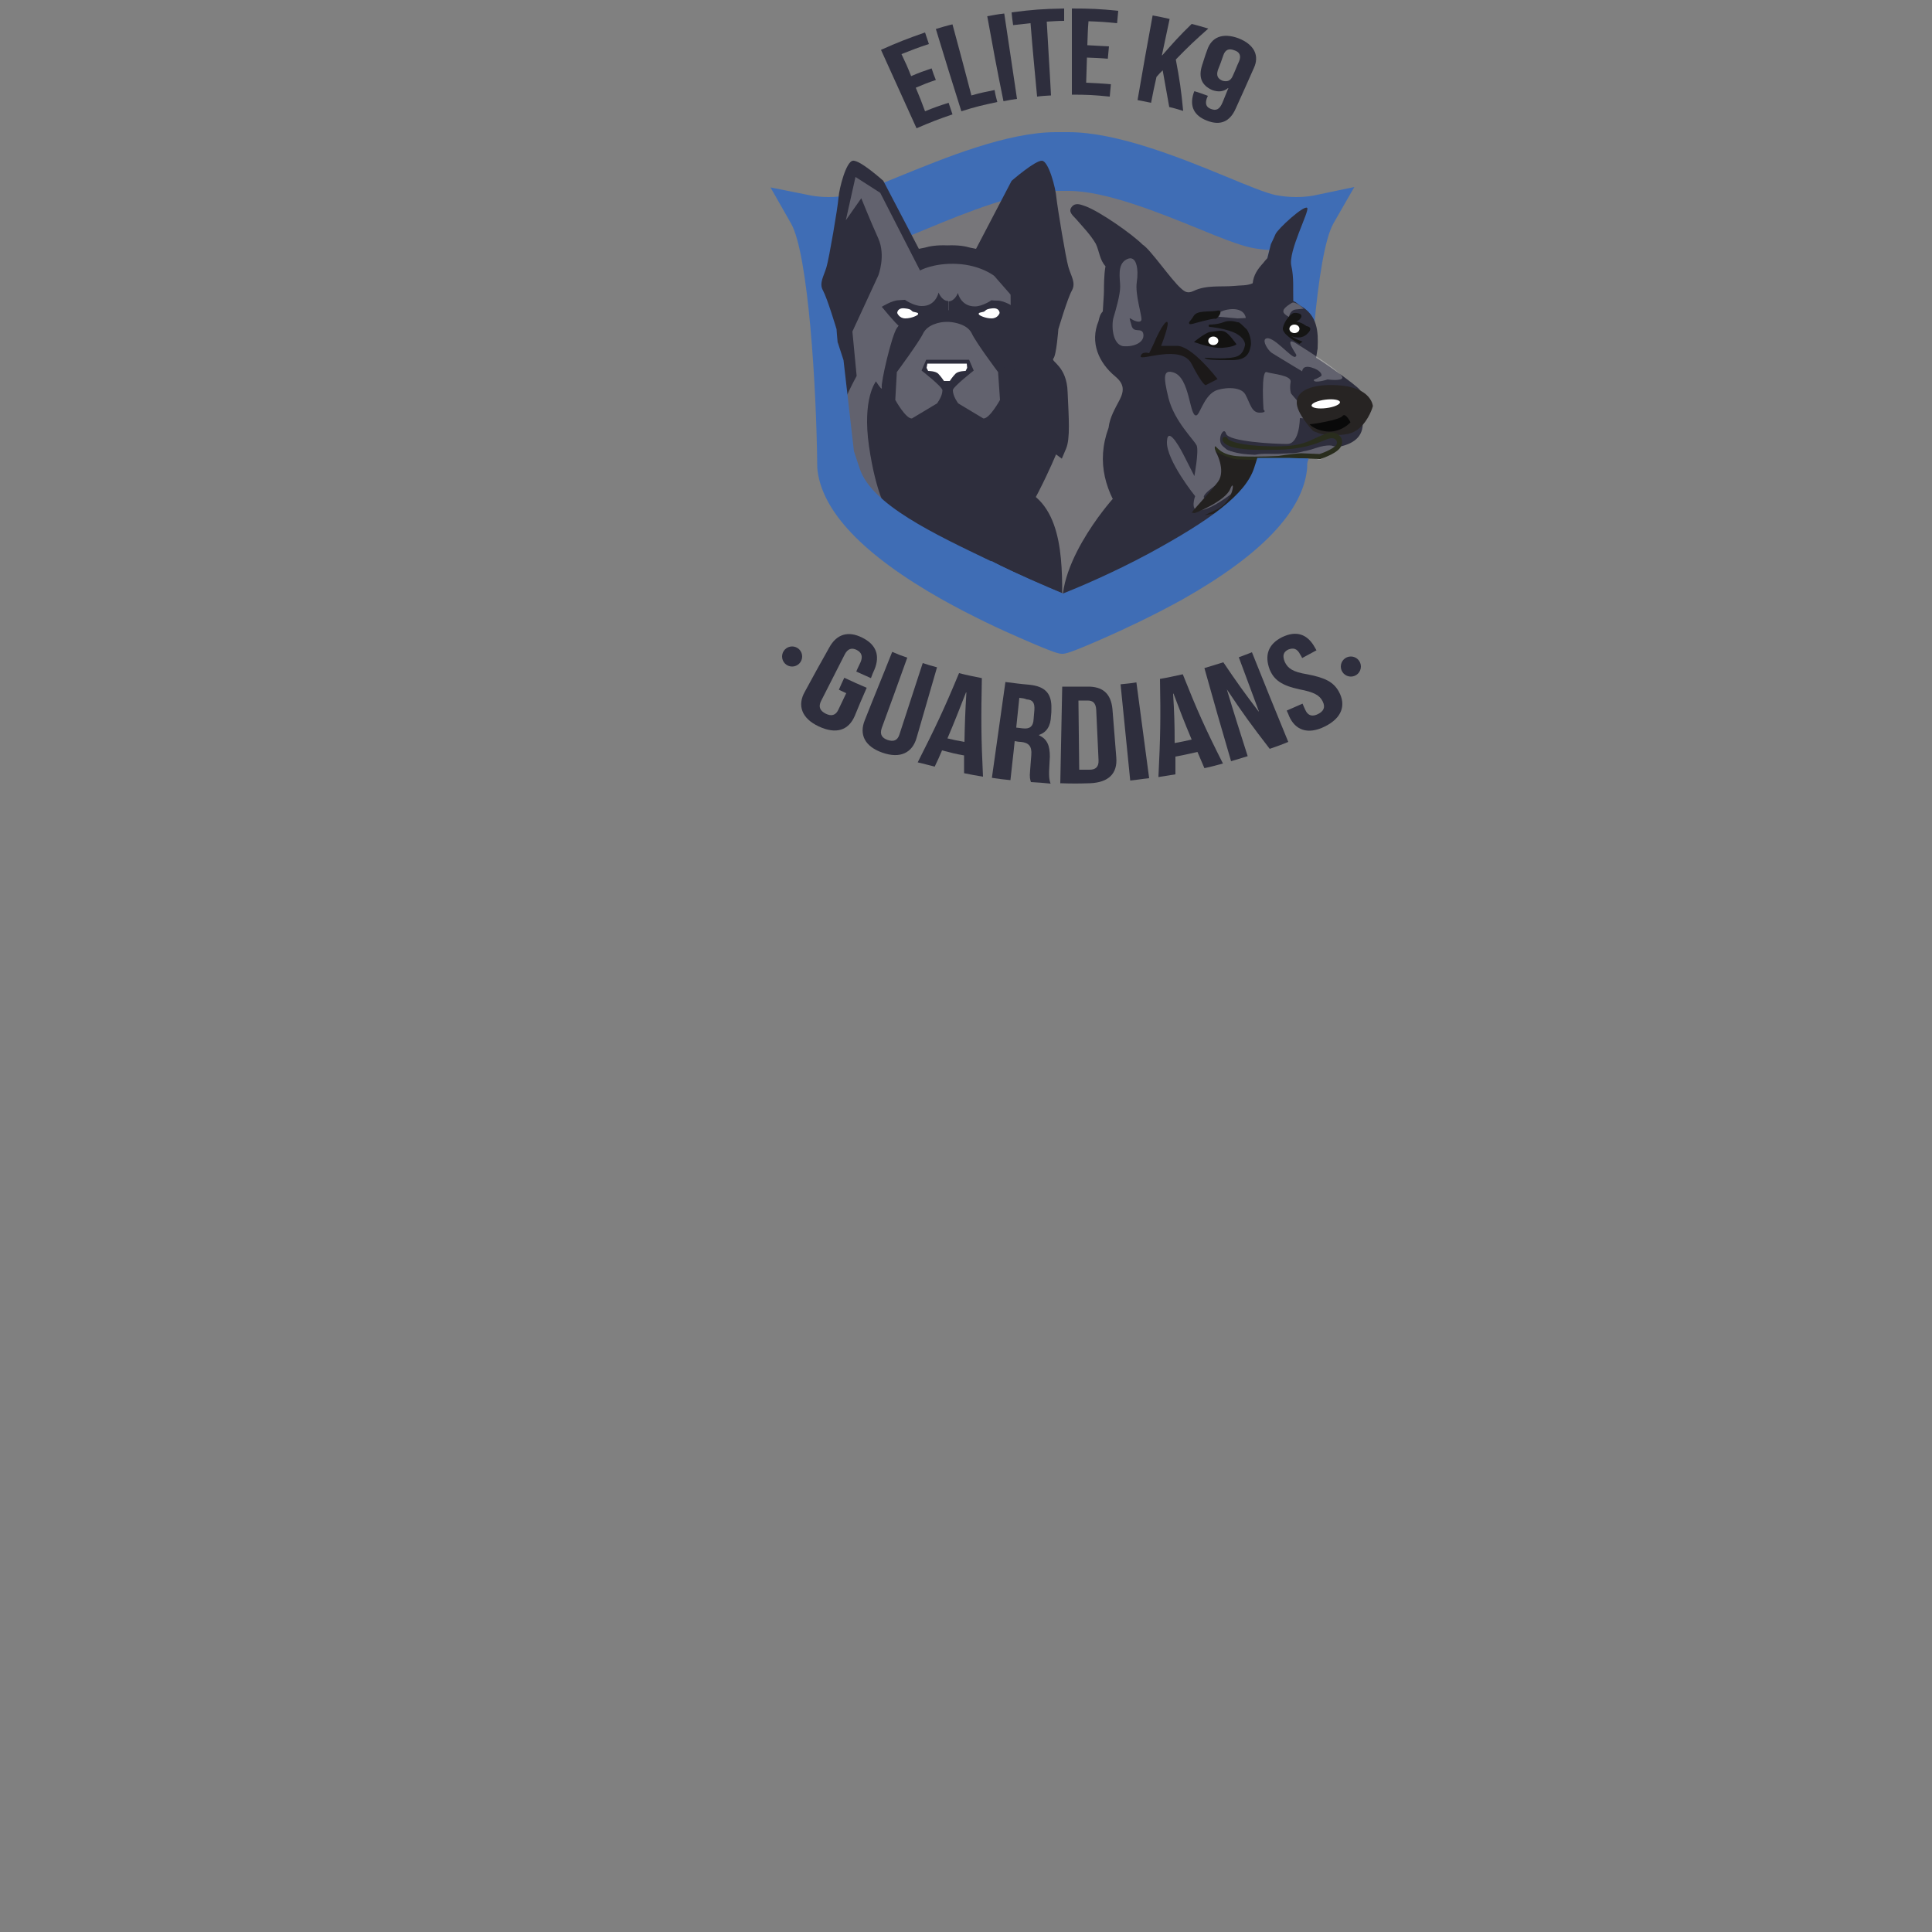 <?xml version="1.0" encoding="utf-8"?>
<!-- Generator: Adobe Illustrator 24.2.1, SVG Export Plug-In . SVG Version: 6.00 Build 0)  -->
<svg version="1.1" id="Layer_1" xmlns="http://www.w3.org/2000/svg" xmlns:xlink="http://www.w3.org/1999/xlink" x="0px" y="0px"
	 viewBox="0 0 50 50" style="enable-background:new 0 0 50 50;" xml:space="preserve">
<rect x="0" y="0" width="50" height="50" fill="#808080" stroke="none"/>
<style type="text/css">
	.st0{opacity:0.25;fill:#5E5B68;enable-background:new    ;}
	.st1{fill:#2E2E3D;}
	.st2{fill:#DC913E;}
	.st3{fill:#3F6DB5;}
	.st4{fill:#151514;}
	.st5{fill:#131211;}
	.st6{fill:#FFFFFF;}
	.st7{opacity:0.25;fill:#FFFFFF;enable-background:new    ;}
	.st8{fill:#1C1919;}
	.st9{fill:#272423;}
	.st10{fill:#292D1D;}
	.st11{fill:#232120;}
	.st12{fill:#090909;}
</style>
<g>
	<path class="st0" d="M25.32,15.32l2.11,0.78l3.03-1.24l2.49-2.45l0.68-5.37l0.48-1.51c0,0-0.89,0.57-2.43-0.3
		c-1.54-0.86-4.18-1.33-4.18-1.33l-2.6,0.66l-2.62,0.94l-0.79,0.81L21.3,9.38l0.42,2.38l0.88,1.62L25.32,15.32z"/>
	<path class="st1" d="M27.49,15.36c0,1.16-0.81,0.61-1.5,0.61c-0.7,0-1.25-0.18-1.25-1.34s0.57-2.19,1.26-2.1
		C27.41,12.7,27.49,14.2,27.49,15.36z"/>
	<path class="st2" d="M32.34,12.42c0,0-0.12,0.03-0.2,0.11c-0.41,0.39-1.63,1.62-2.45,2.04c-0.97,0.51-0.92,0.78-0.92,0.78
		s1.43-0.76,1.54-0.76c0.11,0,1.55-0.76,1.98-1.51C32.73,12.32,32.34,12.42,32.34,12.42z"/>
	<g>
		<path class="st3" d="M34,5.06c0,0-0.19,0.04-0.46,0.04c-0.18,0-0.36-0.02-0.52-0.05C32.77,5,32.26,4.79,31.73,4.57
			c-1.19-0.49-2.82-1.15-4.08-1.15c-0.05,0-0.12,0-0.16,0s-0.11,0-0.16,0l0,0c-1.27,0-2.89,0.67-4.07,1.15
			C22.72,4.79,22.22,5,21.97,5.05c-0.16,0.03-0.34,0.05-0.52,0.05c-0.27,0-0.46-0.04-0.46-0.04l-1.05-0.21l0.53,0.93
			c0.45,0.78,0.66,4.26,0.68,6.28v0.02v0.02c0.09,1.11,1.18,2.26,3.24,3.42c0.77,0.43,1.52,0.78,2.01,0.99
			c0.93,0.41,1.02,0.41,1.09,0.41s0.16,0,1.09-0.41c0.5-0.22,1.25-0.57,2.01-0.99c2.06-1.16,3.15-2.31,3.24-3.42v-0.02v-0.02
			c0.02-2.01,0.23-5.49,0.68-6.28l0.54-0.94L34,5.06z M20.89,5.54C20.89,5.54,20.9,5.54,20.89,5.54
			C20.89,5.54,20.89,5.54,20.89,5.54z M21.99,5.98c0,0-0.01,0-0.02,0s-0.01,0-0.01,0C21.97,5.98,21.98,5.98,21.99,5.98z
			 M32.36,11.87c-0.07,0.66-0.94,1.5-2.48,2.36c-1,0.56-1.99,0.97-2.38,1.13c-0.39-0.15-1.38-0.57-2.38-1.13
			c-1.53-0.86-2.41-1.7-2.47-2.36c-0.01-0.5-0.07-3.71-0.48-5.4c0.16-0.01,0.32-0.03,0.47-0.06c0.32-0.06,0.77-0.25,1.35-0.49
			c1.01-0.42,2.39-0.98,3.36-0.98c0.04,0,0.08,0,0.12,0h0.03h0.03c0.04,0,0.08,0,0.12,0c0.97,0,2.36,0.57,3.37,0.98
			c0.58,0.24,1.04,0.42,1.36,0.49c0.15,0.03,0.31,0.05,0.47,0.06C32.42,8.16,32.36,11.37,32.36,11.87z M33.02,5.98
			c0,0-0.01,0-0.02,0c0.01,0,0.02,0,0.03,0C33.03,5.98,33.03,5.98,33.02,5.98z M34.09,5.54C34.1,5.54,34.1,5.54,34.09,5.54
			C34.1,5.54,34.1,5.54,34.09,5.54z"/>
		<path class="st1" d="M27.39,8.52c0,0,0.24-0.81,0.35-1c0.11-0.2-0.02-0.37-0.09-0.61c-0.07-0.24-0.28-1.52-0.31-1.79
			c-0.02-0.26-0.2-0.94-0.37-0.96c-0.17-0.02-0.79,0.52-0.79,0.52l-0.92,1.76c0,0-0.04-0.01-0.15-0.03
			c-0.13-0.04-0.32-0.07-0.58-0.06c0,0-0.01,0-0.01,0c0,0-0.01,0-0.01,0c-0.26-0.01-0.45,0.02-0.58,0.06
			c-0.1,0.02-0.15,0.03-0.15,0.03l-0.92-1.76c0,0-0.61-0.55-0.79-0.52c-0.17,0.02-0.35,0.7-0.37,0.96s-0.24,1.55-0.31,1.79
			c-0.07,0.24-0.2,0.42-0.09,0.61c0.11,0.2,0.35,1,0.35,1s0.04,0.68,0.11,0.76c0.07,0.09-0.35,0.2-0.37,0.87
			c-0.02,0.68-0.07,1.2,0.04,1.46c0.11,0.26,0.11,0.26,0.11,0.26l0.15-0.11c0,0,0.41,1,0.96,1.86l0.16,0.03l2.15,1.45l0,0.07
			c0.23-0.18,0.54-0.46,0.9-0.86c0.79-0.89,1.47-2.55,1.47-2.55l0.15,0.11c0,0,0,0,0.11-0.26s0.07-0.79,0.04-1.46
			c-0.02-0.68-0.44-0.79-0.37-0.87C27.34,9.2,27.39,8.52,27.39,8.52z"/>
		<g>
			<path class="st1" d="M40.22,6.76c0,0,0.01,0,0.01,0c0,0,0.01,0,0.02,0C40.24,6.76,40.23,6.76,40.22,6.76z"/>
		</g>
		<g>
			<path class="st1" d="M35.2,10.1c-0.07-0.12-1.08-0.82-1.14-0.84l0,0l0,0c0.01-0.08,0.03-0.16,0.04-0.24
				c0.02-0.44,0-0.86-0.45-1.11l0,0c-0.04-0.03-0.08-0.06-0.12-0.09l0,0c-0.02-0.01-0.04-0.02-0.06-0.03
				c-0.01-0.3,0.02-0.6-0.05-0.91c-0.09-0.37,0.48-1.43,0.41-1.5c-0.08-0.08-0.76,0.54-0.82,0.68l0,0l0,0
				c-0.04,0.09-0.08,0.18-0.12,0.26c-0.03,0.12-0.06,0.24-0.09,0.36l0,0l0,0c-0.04,0.04-0.08,0.09-0.11,0.13
				c-0.14,0.15-0.25,0.31-0.27,0.52l0,0c-0.15,0.07-0.32,0.05-0.48,0.07c-0.35,0.03-0.72-0.03-1.05,0.13
				c-0.15,0.07-0.22,0.03-0.33-0.07c-0.26-0.23-0.79-1.01-0.99-1.13c-0.28-0.28-1.1-0.85-1.47-0.99c-0.12-0.04-0.26-0.11-0.36,0.01
				c-0.11,0.13,0.03,0.23,0.11,0.32c0.18,0.21,0.37,0.4,0.51,0.64c0.09,0.19,0.1,0.42,0.25,0.58c-0.04,0.21-0.04,0.54-0.04,0.63
				c0,0.13-0.02,0.33-0.03,0.54c-0.07,0.07-0.09,0.16-0.11,0.25c-0.23,0.56,0.01,1.08,0.43,1.43c0.23,0.19,0.24,0.36,0.12,0.6
				c-0.12,0.23-0.26,0.46-0.29,0.73c-0.33,0.9-0.08,1.68,0.46,2.42c0.05,0.07,1.38,0.83,1.73,0.85c0.52,0.04,1.52-0.82,1.66-0.91
				c0.31-0.19,0.17-0.96,0.21-1.04l0,0l0,0c0.02-0.26,0.28-0.36,0.41-0.55l0,0c0.3,0,0.59-0.01,0.89-0.02
				c0.18-0.06,0.41,0,0.51-0.18l0.09-0.09c0.39-0.09,0.5-0.31,0.45-0.75C35.16,10.58,35.42,10.38,35.2,10.1z M33.72,5.52L33.72,5.52
				L33.72,5.52L33.72,5.52z M33.72,5.52C33.72,5.53,33.72,5.53,33.72,5.52C33.71,5.53,33.71,5.53,33.72,5.52
				C33.71,5.53,33.72,5.53,33.72,5.52z M31.58,8.62L31.58,8.62L31.58,8.62L31.58,8.62L31.58,8.62L31.58,8.62z M31.6,8.23L31.6,8.23
				L31.6,8.23L31.6,8.23z M33.85,10.74C33.85,10.74,33.84,10.74,33.85,10.74C33.84,10.74,33.84,10.74,33.85,10.74
				c0-0.01-0.01-0.01-0.02-0.02c0,0,0.01,0,0.02,0.01C33.85,10.74,33.85,10.74,33.85,10.74z M29.84,8.11L29.84,8.11L29.84,8.11
				L29.84,8.11z"/>
			<path class="st4" d="M33.36,8.61c-0.01,0.11,0.35,0.23,0.35,0.23L33.63,8.9c0,0-0.46-0.24-0.43-0.41
				c0.03-0.17,0.2-0.38,0.29-0.39c0.09-0.01,0.26,0.02,0.16,0.15C33.55,8.37,33.38,8.32,33.36,8.61z"/>
			<path class="st4" d="M33.3,8.65c0,0,0.07-0.34,0.23-0.33c0.17,0.02,0.28,0.12,0.28,0.12s0.22,0.02,0.01,0.21
				C33.62,8.84,33.3,8.65,33.3,8.65z"/>
			<path class="st5" d="M30.9,8.85c0,0,0.29-0.24,0.42-0.26c0.13-0.01,0.28-0.06,0.39,0S32,8.91,32,8.91S31.93,8.98,31.65,9
				C31.37,9.03,30.9,8.85,30.9,8.85z"/>
			<ellipse class="st6" cx="31.4" cy="8.82" rx="0.13" ry="0.11"/>
			<ellipse class="st6" cx="33.5" cy="8.51" rx="0.13" ry="0.11"/>
			<path class="st7" d="M33.36,8.2c0,0,0.02-0.17,0.17-0.19c0.16-0.02,0.21-0.02,0.21-0.02s-0.22-0.21-0.31-0.15
				c-0.18,0.11-0.24,0.18-0.21,0.25C33.26,8.16,33.36,8.2,33.36,8.2z"/>
			<path class="st7" d="M32.24,8.23c0,0-0.01-0.24-0.36-0.23c-0.35,0.02-0.42,0.19-0.42,0.19l0.57,0.05L32.24,8.23z"/>
			<path class="st7" d="M29.32,8.28c0,0,0.19,0.1,0.22,0c0.02-0.1-0.17-0.66-0.12-0.98c0.05-0.32,0-0.72-0.26-0.59
				c-0.26,0.13-0.17,0.5-0.17,0.71s-0.11,0.59-0.17,0.79c-0.06,0.19-0.04,0.72,0.26,0.75c0.29,0.02,0.54-0.11,0.51-0.31
				c-0.03-0.2-0.26,0-0.31-0.24C29.22,8.19,29.21,8.22,29.32,8.28z"/>
			<path class="st7" d="M32.91,9.13C33,9.19,33.7,9.61,33.7,9.61s0-0.17,0.24-0.1s0.27,0.18,0.26,0.21
				c-0.01,0.02-0.07,0.05-0.13,0.08c-0.04,0.02-0.07,0.02-0.07,0.04c0.02,0.09,0.36-0.02,0.36-0.02s0.35,0.05,0.38-0.04
				c0.04-0.14-1.21-0.9-1.21-0.9s-0.21-0.14-0.11,0.08c0.11,0.22,0.16,0.22,0.11,0.27c-0.08,0.09-0.6-0.59-0.78-0.46
				C32.67,8.83,32.81,9.06,32.91,9.13z"/>
			<path class="st7" d="M34.5,11.42c0,0-0.66,0.2-0.9,0.21c-0.24,0.02-1.03-0.01-1.1,0c-0.08,0.01-0.57,0.07-0.61,0.05
				c-0.16-0.05-0.13-0.04-0.24-0.13c-0.18-0.15,0.02-0.54,0.08-0.33c0.05,0.21,1.25,0.27,1.58,0.27c0.33,0,0.33-0.67,0.33-0.67
				l0.3,0.02c0,0,0.07-0.11-0.1-0.22c-0.17-0.11-0.43-0.44-0.43-0.44s-0.04-0.11-0.01-0.29c0.04-0.18-0.47-0.21-0.62-0.26
				c-0.15-0.05-0.08,0.97-0.08,0.97s0.11,0.08-0.1,0.08s-0.24-0.23-0.37-0.47c-0.13-0.24-0.64-0.17-0.79-0.09
				c-0.29,0.15-0.39,0.62-0.48,0.63c-0.18,0.04-0.16-0.98-0.59-1.11c-0.26-0.08-0.27,0.09-0.13,0.66c0.15,0.6,0.66,1.08,0.73,1.23
				c0.06,0.15-0.06,0.79-0.06,0.79l-0.28-0.55c0,0-0.41-0.82-0.43-0.34c-0.02,0.48,0.73,1.41,0.73,1.41s-0.14,0.38,0.1,0.37
				c0.24-0.01,0.6-0.24,0.93-0.5c0.33-0.25,0.04-0.27-0.11-0.11c-0.15,0.17-0.47,0.36-0.64,0.31c-0.1-0.03-0.09-0.1,0.23-0.34
				c0.22-0.17,0.3-0.5,0.29-0.75c0.03,0.06,0.06,0.11,0.06,0.11s0.41,0.06,0.46,0.05c0.05-0.01,0.85-0.02,0.85-0.02l0.32-0.15
				c0,0,0.39-0.03,0.47-0.03s0.2,0.17,0.31,0.1c0.1-0.08,0.35-0.24,0.35-0.24l0.06-0.32L34.5,11.42z"/>
			<path class="st4" d="M30.87,8.38c0,0,0.52-0.15,0.58-0.13S31.69,8,31.5,8.04s-0.52-0.02-0.61,0.14c-0.09,0.15-0.14,0.15-0.11,0.2
				C30.79,8.4,30.87,8.38,30.87,8.38z"/>
			<path class="st4" d="M31.88,9.32c-0.01,0-0.01,0-0.02,0h-0.08c-0.39,0-0.56-0.01-0.61-0.06c-0.01-0.01,0.49,0.05,0.79-0.02
				c0.21-0.05,0.24-0.23,0.26-0.3c0.02-0.09-0.08-0.26-0.32-0.35c-0.26-0.1-0.58-0.13-0.59-0.13c-0.02,0-0.03-0.01-0.03-0.03
				c0-0.02,0.01-0.03,0.03-0.03c0,0,0.2,0,0.35-0.06c0.14-0.06,0.31-0.02,0.37,0c0.01,0,0.02,0,0.02,0
				c0.04,0.01,0.14,0.11,0.22,0.19c0.01,0.01,0.13,0.21,0.1,0.42C32.33,9.14,32.27,9.32,31.88,9.32z"/>
			<path class="st8" d="M31.51,9.81c0,0-0.66-0.87-1.06-0.86c-0.4,0-0.4,0-0.4,0s0.24-0.61,0.15-0.62c-0.09,0-0.31,0.48-0.33,0.54
				c-0.02,0.05-0.13,0.27-0.13,0.27s-0.19-0.06-0.22,0.08c-0.03,0.14,1.05-0.33,1.32,0.2c0.27,0.53,0.36,0.55,0.36,0.55L31.51,9.81z
				"/>
			<path class="st1" d="M35.26,10.83c-0.12-0.06-0.23,0-0.34,0.03c-0.28,0.09-0.56,0.09-0.83-0.02c-0.02,0-0.04,0-0.06-0.01
				c-0.02,0.03-0.04,0.04-0.07,0.06c-0.21-0.03-0.32,0.03-0.32,0.27c0,0.25-0.18,0.39-0.4,0.42c-0.46,0.04-0.93,0.06-1.37-0.16
				c-0.06-0.03-0.15-0.18-0.23-0.04c-0.07,0.11,0.12,0.26,0.12,0.26c0.23,0.1,0.48,0.12,0.72,0.13c0.23-0.05,0.46-0.01,0.69-0.03
				c0.19-0.01,0.38,0,0.56-0.06c0.24-0.03,0.46-0.17,0.72-0.15c0.07,0.02,0.15,0.04,0.22,0.03C35.08,11.47,35.32,11.26,35.26,10.83z
				"/>
			<path class="st9" d="M33.98,11.15c0,0-0.44-0.46-0.42-0.75c0.01-0.29,0.39-0.47,1.06-0.43c0.88,0.05,0.91,0.54,0.91,0.54
				s-0.09,0.35-0.36,0.58c-0.24,0.2-0.53,0.16-0.75,0.17C34.19,11.26,33.98,11.15,33.98,11.15z"/>
			<path class="st10" d="M33.1,11.97c0,0-0.4,0-1.01-0.02c-0.66-0.02-0.68-0.39-0.64-0.4c0.04,0,0.13,0.24,0.64,0.26
				c0.56,0.02,0.95-0.01,1-0.01c0.1-0.02,0.5-0.07,0.58-0.07c0.07,0,0.42,0.02,0.48,0.02c0.16-0.05,0.41-0.17,0.44-0.25
				c0.02-0.04,0.01-0.09-0.02-0.12c-0.04-0.04-0.1-0.05-0.17-0.03c-0.04,0.01-0.09,0.03-0.14,0.05c-0.21,0.09-0.57,0.23-1.21,0.24
				c-0.53,0.01-1.31,0.02-1.41-0.24c-0.01-0.04,0-0.08,0.04-0.09c0.04-0.01,0.08,0,0.09,0.04c0.06,0.1,0.55,0.22,1.41,0.2
				c0.61-0.02,0.8-0.2,1.02-0.28c0.06-0.02,0.11-0.04,0.15-0.06c0.13-0.04,0.24-0.01,0.32,0.07c0.07,0.07,0.08,0.17,0.04,0.26
				c-0.07,0.18-0.46,0.31-0.54,0.34c-0.01,0-0.02,0-0.02,0c0,0-0.42-0.02-0.49-0.02C33.62,11.87,33.3,11.93,33.1,11.97
				C33.11,11.97,33.11,11.97,33.1,11.97z"/>
			<path class="st11" d="M31.46,11.68c0,0,0.28,0.49,0.06,0.79c-0.22,0.3-0.73,0.81-0.69,0.83c0.04,0.02,0.89-0.33,1.01-0.65
				s0.12,0.33-0.38,0.55c-0.5,0.22-0.69,0.37-0.69,0.37s0.36,0.14,0.77-0.06c0.42-0.2,0.99-0.71,1.21-1.01
				c0.22-0.3,0.46-0.59,0.46-0.59s-0.68,0-1.13-0.02C31.8,11.89,31.46,11.68,31.46,11.68z"/>
			<path class="st12" d="M33.89,10.98c0.08,0,0.77-0.11,0.85-0.21c0.08-0.11,0.21,0.16,0.21,0.16s-0.21,0.24-0.55,0.24
				C34.05,11.16,33.89,10.98,33.89,10.98z"/>
			
				<ellipse transform="matrix(0.992 -0.125 0.125 0.992 -1.039 4.386)" class="st6" cx="34.32" cy="10.44" rx="0.37" ry="0.11"/>
		</g>
		<g>
			<path class="st7" d="M26.16,7.9c0,0-0.06,0.02-0.1,0.02c-0.04,0-0.14-0.16-0.25-0.11c-0.11,0.04-0.38,0.41-0.38,0.41l-0.59-0.18
				l-0.17,0.01L24.5,8.02l-0.55,0.03c0,0-0.4-0.14-0.42-0.14c-0.02,0-0.22-0.1-0.39-0.01c-0.17,0.09-0.16,0.11-0.16,0.11
				s0.14,0.09,0.15,0.17c0.01,0.08,0.22,0.14,0.27,0.14c0.05,0-0.05-0.04-0.19,0.17c-0.14,0.21-0.42,1.43-0.39,1.54
				c0.02,0.11-0.15-0.16-0.15-0.16s-0.36,0.44-0.18,1.68s0.47,1.66,0.47,1.66s-0.86-0.85-1-1.5c-0.14-0.65-0.16-0.32-0.16-0.32
				s-0.17-0.27-0.07-0.65c0.09-0.38,0.44-1.01,0.44-1.01l-0.11-1.15l0.67-1.45c0,0,0.2-0.51,0-0.96c-0.2-0.44-0.44-1.04-0.44-1.04
				L21.89,5.7l0.25-1.12l0.64,0.41L23.81,7c0,0,0.35-0.2,0.96-0.17s0.96,0.31,0.96,0.31l0.42,0.48C26.16,7.61,26.15,7.91,26.16,7.9z
				"/>
			<g>
				<path class="st1" d="M25.8,8.46c0.09-0.07,0.46-0.51,0.46-0.51s-0.27-0.17-0.44-0.17c-0.13,0-0.16-0.01-0.16-0.01
					s-0.23,0.16-0.43,0.16c-0.37,0-0.44-0.35-0.44-0.35s-0.07,0.21-0.24,0.22l0,0V8.1c0.25,0.01,0.48,0.05,0.71,0.35
					c0.24,0.32,0.82,1.19,0.82,1.19l0.18-0.07c0,0-0.59-0.96-0.68-1.06C25.48,8.42,25.71,8.53,25.8,8.46z"/>
				<path class="st1" d="M24.29,7.57c0,0-0.07,0.36-0.44,0.35c-0.2,0-0.43-0.16-0.43-0.16s-0.04,0-0.16,0.01
					c-0.17,0-0.44,0.17-0.44,0.17s0.36,0.44,0.46,0.51c0.09,0.07,0.32-0.04,0.23,0.06c-0.09,0.1-0.5,1.12-0.5,1.12
					s0.57-0.87,0.82-1.19c0.23-0.3,0.46-0.35,0.71-0.35V7.79l0,0C24.37,7.79,24.29,7.57,24.29,7.57z"/>
			</g>
			<path class="st6" d="M25.33,8.13c0,0.03,0.17,0.11,0.33,0.11c0.17,0,0.21-0.14,0.21-0.14s0-0.14-0.19-0.12
				C25.48,8,25.52,8.05,25.45,8.07C25.37,8.09,25.32,8.09,25.33,8.13z"/>
			<path class="st6" d="M23.76,8.13c0,0.03-0.17,0.11-0.33,0.11S23.22,8.1,23.22,8.1s0-0.14,0.19-0.12
				c0.21,0.02,0.16,0.07,0.23,0.09C23.72,8.09,23.77,8.09,23.76,8.13z"/>
			<path class="st6" d="M25.02,9.41H24l-0.02,0.11l0.04,0.08c0,0,0.19,0,0.26,0.07c0.07,0.07,0.15,0.19,0.15,0.19h0.15
				c0,0,0.07-0.11,0.15-0.19c0.07-0.07,0.26-0.07,0.26-0.07l0.04-0.08L25.02,9.41z"/>
			<path class="st7" d="M25.83,9.63c0,0-0.57-0.76-0.68-1c-0.11-0.23-0.43-0.29-0.6-0.3c-0.01,0-0.02,0-0.03,0
				c-0.01,0-0.02,0-0.03,0c-0.17,0-0.49,0.07-0.6,0.3c-0.11,0.23-0.68,1-0.68,1l-0.04,0.72c0,0,0.27,0.49,0.43,0.48l0.65-0.39
				c0,0,0.14-0.18,0.14-0.34c0-0.09-0.54-0.51-0.54-0.51l0.12-0.28h1.11l0.12,0.28c0,0-0.55,0.43-0.54,0.51
				c0,0.16,0.14,0.34,0.14,0.34l0.65,0.39c0.16,0.01,0.43-0.48,0.43-0.48L25.83,9.63z"/>
		</g>
	</g>
	<g>
		<g>
			<path class="st1" d="M23.58,1.97c0.21-0.09,0.32-0.13,0.53-0.2c0.04,0.12,0.06,0.18,0.11,0.3c-0.21,0.07-0.31,0.11-0.52,0.2
				c0.1,0.24,0.15,0.36,0.24,0.61c0.24-0.1,0.36-0.14,0.61-0.22c0.04,0.12,0.06,0.18,0.1,0.3c-0.38,0.13-0.56,0.2-0.93,0.36
				c-0.37-0.81-0.55-1.22-0.92-2.03c0.45-0.2,0.68-0.29,1.14-0.45c0.04,0.12,0.06,0.18,0.1,0.3c-0.28,0.09-0.43,0.15-0.71,0.26
				C23.44,1.63,23.49,1.74,23.58,1.97z"/>
			<path class="st1" d="M24.22,0.75c0.17-0.05,0.26-0.08,0.43-0.12c0.2,0.74,0.3,1.11,0.49,1.84c0.24-0.07,0.36-0.09,0.6-0.14
				c0.02,0.13,0.04,0.19,0.07,0.31c-0.37,0.08-0.56,0.12-0.93,0.24C24.61,2.03,24.48,1.6,24.22,0.75z"/>
			<path class="st1" d="M25.55,0.42c0.17-0.03,0.26-0.05,0.44-0.07c0.13,0.88,0.2,1.32,0.33,2.21c-0.14,0.02-0.21,0.03-0.35,0.06
				C25.79,1.74,25.71,1.3,25.55,0.42z"/>
			<path class="st1" d="M26.18,0.32c0.54-0.07,0.81-0.09,1.36-0.1c0,0.13,0,0.19,0,0.32c-0.18,0-0.27,0.01-0.45,0.02
				c0.04,0.76,0.07,1.14,0.11,1.91c-0.14,0.01-0.22,0.01-0.36,0.03c-0.07-0.76-0.11-1.14-0.17-1.9c-0.18,0.02-0.27,0.03-0.45,0.05
				C26.2,0.51,26.19,0.45,26.18,0.32z"/>
			<path class="st1" d="M28.14,1.17c0.22,0.01,0.33,0.02,0.56,0.03c-0.01,0.13-0.02,0.19-0.03,0.32c-0.22-0.02-0.33-0.02-0.54-0.03
				c-0.01,0.26-0.01,0.39-0.02,0.65c0.26,0.01,0.38,0.02,0.64,0.04c-0.01,0.13-0.02,0.19-0.03,0.32c-0.39-0.04-0.59-0.05-0.98-0.05
				c0-0.89,0-1.34,0-2.23c0.48,0,0.72,0.01,1.2,0.06c-0.01,0.13-0.02,0.19-0.03,0.32c-0.3-0.03-0.44-0.04-0.74-0.05
				C28.15,0.79,28.15,0.92,28.14,1.17z"/>
			<path class="st1" d="M30.09,1.82c-0.07,0.07-0.1,0.1-0.16,0.17c-0.06,0.27-0.09,0.4-0.14,0.67c-0.14-0.03-0.21-0.04-0.35-0.07
				c0.15-0.88,0.23-1.32,0.39-2.19c0.17,0.03,0.26,0.05,0.44,0.09c-0.08,0.38-0.12,0.57-0.2,0.94c0,0,0,0,0.01,0
				c0.29-0.33,0.44-0.5,0.76-0.81c0.17,0.04,0.26,0.07,0.43,0.12c-0.35,0.31-0.52,0.47-0.84,0.8c0.1,0.53,0.14,0.8,0.19,1.33
				c-0.14-0.04-0.22-0.07-0.36-0.1C30.19,2.39,30.16,2.2,30.09,1.82z"/>
			<path class="st1" d="M31.98,2.81c-0.15,0.34-0.4,0.45-0.75,0.31c-0.33-0.13-0.45-0.37-0.34-0.71c0.01-0.02,0.01-0.03,0.02-0.05
				c0.14,0.04,0.21,0.07,0.35,0.12c-0.01,0.03-0.02,0.04-0.03,0.07c-0.05,0.15,0,0.23,0.11,0.27c0.13,0.05,0.22,0.02,0.3-0.17
				c0.06-0.15,0.09-0.22,0.15-0.37c0,0,0,0-0.01,0c-0.11,0.09-0.24,0.11-0.41,0.05C31.1,2.21,31.01,2,31.11,1.69
				c0.05-0.15,0.07-0.23,0.13-0.39c0.11-0.34,0.4-0.46,0.81-0.31c0.41,0.16,0.55,0.45,0.4,0.77C32.26,2.19,32.17,2.39,31.98,2.81z
				 M31.91,1.95C31.98,1.8,32,1.73,32.07,1.58c0.06-0.15,0-0.24-0.13-0.28c-0.13-0.05-0.23-0.02-0.28,0.13
				c-0.05,0.15-0.08,0.23-0.14,0.38c-0.05,0.15,0,0.23,0.12,0.28C31.76,2.12,31.85,2.1,31.91,1.95z"/>
		</g>
	</g>
	<g>
		<g>
			<path class="st1" d="M21.85,17.54c0.23,0.11,0.35,0.16,0.58,0.26c-0.13,0.29-0.19,0.44-0.31,0.73c-0.16,0.37-0.48,0.48-0.93,0.27
				s-0.56-0.55-0.36-0.9c0.25-0.46,0.37-0.68,0.63-1.14c0.19-0.35,0.49-0.44,0.85-0.26c0.37,0.18,0.47,0.47,0.32,0.83
				c-0.04,0.09-0.06,0.13-0.09,0.22c-0.15-0.07-0.23-0.1-0.38-0.17c0.04-0.1,0.07-0.15,0.11-0.24c0.07-0.16,0.02-0.26-0.1-0.32
				c-0.12-0.06-0.23-0.04-0.31,0.12c-0.24,0.48-0.37,0.72-0.61,1.2c-0.08,0.16-0.02,0.26,0.12,0.33c0.14,0.07,0.26,0.05,0.33-0.11
				c0.08-0.17,0.12-0.25,0.2-0.42c-0.08-0.04-0.11-0.05-0.19-0.09C21.76,17.73,21.79,17.67,21.85,17.54z"/>
			<path class="st1" d="M23.48,17.02c-0.26,0.72-0.39,1.09-0.66,1.82c-0.06,0.17,0.01,0.26,0.15,0.31c0.15,0.05,0.26,0.02,0.31-0.15
				c0.24-0.73,0.36-1.1,0.6-1.84c0.15,0.05,0.22,0.07,0.37,0.11c-0.21,0.73-0.32,1.1-0.53,1.83c-0.11,0.38-0.42,0.54-0.88,0.38
				s-0.61-0.47-0.46-0.84c0.28-0.71,0.43-1.06,0.71-1.77C23.25,16.94,23.33,16.97,23.48,17.02z"/>
			<path class="st1" d="M25.44,20.1c-0.2-0.03-0.29-0.05-0.49-0.09c0-0.18,0-0.28,0-0.46c-0.23-0.04-0.34-0.07-0.57-0.13
				c-0.07,0.17-0.11,0.25-0.19,0.42c-0.17-0.04-0.26-0.07-0.44-0.11c0.46-0.91,0.68-1.37,1.07-2.31c0.23,0.06,0.35,0.08,0.59,0.13
				C25.39,18.57,25.39,19.08,25.44,20.1z M24.52,19.11c0.17,0.04,0.26,0.06,0.44,0.09c0.01-0.51,0.02-0.77,0.05-1.28c0,0,0,0-0.01,0
				C24.81,18.4,24.72,18.64,24.52,19.11z"/>
			<path class="st1" d="M26.68,20.24c-0.02-0.07-0.04-0.11-0.02-0.31c0.01-0.16,0.02-0.24,0.03-0.39c0.02-0.23-0.07-0.32-0.27-0.34
				c-0.06,0-0.09-0.01-0.16-0.02c-0.04,0.41-0.07,0.61-0.11,1.01c-0.2-0.02-0.29-0.03-0.48-0.06c0.14-0.99,0.21-1.49,0.35-2.48
				c0.24,0.03,0.37,0.05,0.61,0.07c0.42,0.04,0.59,0.23,0.58,0.61c0,0.08,0,0.12-0.01,0.2c-0.01,0.26-0.11,0.42-0.31,0.49
				c0,0,0,0,0,0.01c0.22,0.1,0.28,0.28,0.28,0.55c-0.01,0.15-0.01,0.23-0.02,0.39c0,0.12,0,0.21,0.04,0.31
				C26.98,20.26,26.88,20.25,26.68,20.24z M26.38,18.06c-0.03,0.31-0.05,0.46-0.08,0.77c0.07,0.01,0.1,0.01,0.17,0.02
				c0.17,0.02,0.27-0.04,0.28-0.24c0.01-0.1,0.01-0.15,0.02-0.24c0.01-0.18-0.04-0.26-0.2-0.27C26.5,18.07,26.46,18.07,26.38,18.06z
				"/>
			<path class="st1" d="M27.49,17.77c0.26,0,0.39,0,0.64,0c0.41-0.01,0.62,0.18,0.66,0.58c0.04,0.5,0.06,0.76,0.1,1.26
				c0.03,0.4-0.19,0.64-0.68,0.66c-0.31,0.01-0.46,0.01-0.77,0C27.46,19.27,27.47,18.77,27.49,17.77z M27.91,18.13
				c0.01,0.72,0.01,1.07,0.02,1.79c0.11,0,0.16,0,0.27,0c0.15,0,0.24-0.07,0.23-0.25c-0.02-0.52-0.04-0.78-0.06-1.3
				c-0.01-0.18-0.09-0.24-0.22-0.24C28.04,18.13,28,18.13,27.91,18.13z"/>
			<path class="st1" d="M29,17.71c0.16-0.02,0.24-0.02,0.41-0.05c0.13,0.99,0.2,1.49,0.33,2.48c-0.2,0.02-0.29,0.04-0.49,0.06
				C29.15,19.2,29.1,18.71,29,17.71z"/>
			<path class="st1" d="M31.65,19.76c-0.19,0.05-0.29,0.08-0.48,0.12c-0.07-0.17-0.11-0.25-0.18-0.42
				c-0.23,0.05-0.34,0.08-0.57,0.12c0,0.18,0,0.28,0,0.46c-0.18,0.03-0.26,0.04-0.44,0.07c0.05-1.02,0.06-1.53,0.04-2.54
				c0.24-0.04,0.35-0.07,0.59-0.12C30.98,18.38,31.19,18.85,31.65,19.76z M30.4,19.23c0.17-0.03,0.26-0.05,0.44-0.09
				c-0.2-0.48-0.29-0.71-0.47-1.19c0,0,0,0-0.01,0C30.39,18.46,30.4,18.72,30.4,19.23z"/>
			<path class="st1" d="M31.75,17.84C31.74,17.84,31.74,17.84,31.75,17.84c0.21,0.7,0.32,1.04,0.54,1.73
				c-0.17,0.05-0.26,0.08-0.43,0.13c-0.28-0.96-0.42-1.44-0.69-2.41c0.2-0.06,0.3-0.09,0.49-0.15c0.35,0.52,0.53,0.77,0.91,1.27
				c0,0,0,0,0.01,0c-0.21-0.56-0.31-0.84-0.52-1.4c0.14-0.05,0.21-0.08,0.34-0.13c0.37,0.93,0.56,1.39,0.94,2.32
				c-0.19,0.08-0.28,0.11-0.48,0.18C32.39,18.77,32.17,18.47,31.75,17.84z"/>
			<path class="st1" d="M33.18,16.49c0.37-0.18,0.66-0.08,0.85,0.27c0.02,0.03,0.02,0.04,0.04,0.07c-0.15,0.08-0.22,0.12-0.37,0.2
				c-0.02-0.04-0.03-0.06-0.05-0.09c-0.08-0.16-0.18-0.18-0.31-0.13c-0.12,0.06-0.16,0.15-0.09,0.32c0.08,0.17,0.21,0.26,0.58,0.32
				c0.47,0.09,0.68,0.2,0.82,0.45c0.19,0.35,0.08,0.68-0.36,0.9c-0.44,0.22-0.77,0.1-0.93-0.27c-0.02-0.06-0.04-0.09-0.06-0.14
				c0.16-0.07,0.25-0.11,0.41-0.18c0.03,0.07,0.04,0.1,0.07,0.16c0.07,0.16,0.19,0.18,0.33,0.11c0.14-0.07,0.2-0.17,0.12-0.33
				c-0.08-0.16-0.23-0.24-0.6-0.31c-0.47-0.1-0.66-0.25-0.77-0.51C32.72,16.96,32.82,16.67,33.18,16.49z"/>
		</g>
	</g>
	<path class="st1" d="M30.17,15.1c0.23-0.23,1.82-1.44,2.7-2.1l-1.66,0.33l-2.42-0.41c0,0-1.7,1.9-1.21,3.21
		C28.26,15.87,29.94,15.33,30.17,15.1z"/>
	<circle class="st1" cx="34.96" cy="17.25" r="0.26"/>
	<circle class="st1" cx="20.5" cy="16.99" r="0.26"/>
	<path class="st3" d="M33.34,11.85H32.8h-0.26l-0.08,0.25c-0.22,0.7-1.16,1.37-2.7,2.21c-0.98,0.53-1.92,0.92-2.25,1.05
		c-0.47-0.2-1.13-0.48-1.87-0.84c-1.46-0.7-3.08-1.46-3.39-2.39l-0.15-0.45l-0.27-2.36l-0.15-0.46l-0.35,0.51v2.57l-0.02,0.07
		l0,0.07c0.09,1.07,1.16,2.18,3.18,3.32c0.76,0.43,1.51,0.77,2,0.99c0.28,0.12,0.51,0.22,0.66,0.27c0.28,0.11,0.31,0.12,0.38,0.12
		c0.05,0,0.13,0,1-0.38c0.48-0.21,1.2-0.54,1.94-0.95c1.96-1.09,3.06-2.16,3.25-3.18l0.15-0.4L33.34,11.85z"/>
</g>
</svg>
